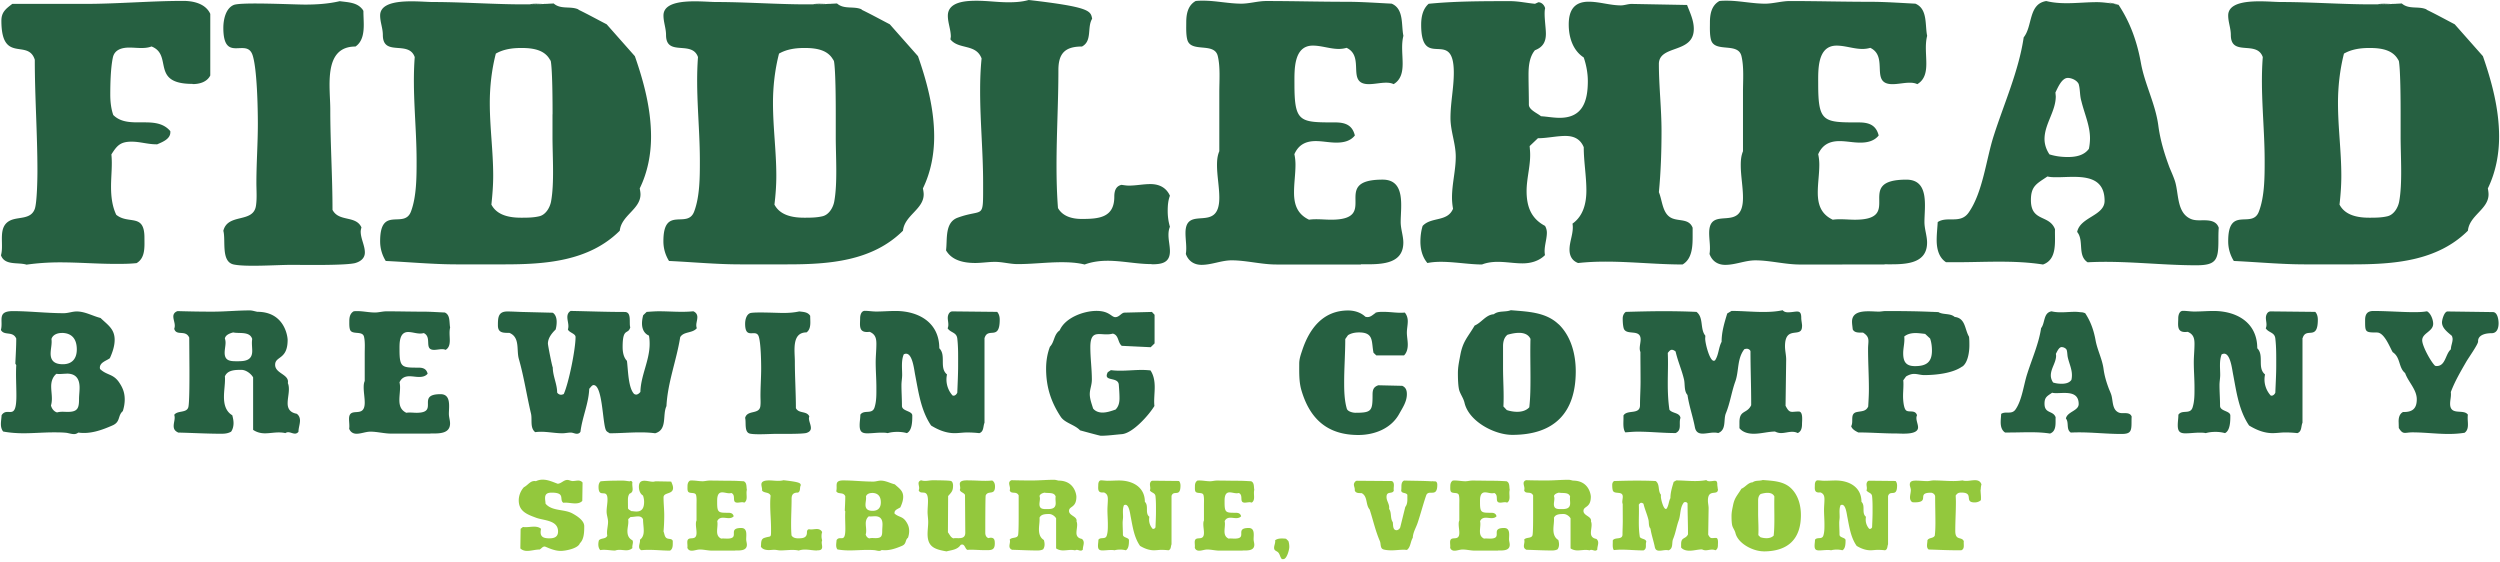 <svg width="360" height="81" viewBox="0 0 360 81" fill="none" xmlns="http://www.w3.org/2000/svg"><path d="M83.51 78.21c-.24.77-2.05 1.12-2.78 1.12-1.06 0-2.13-.63-2.3-.63-.31 0-.47.3-.72.43-.61 0-1.21.2-1.82.2-.35 0-.71-.11-.96-.36l.04-2.82.34-.27c.13.03.25.03.38.03.41 0 .81-.07 1.23-.07.35 0 .72.07.99.31-.03.17-.06.33-.06.5 0 .77.62.87 1.28.87.71 0 1.23-.22 1.23-.99 0-1.63-2.01-1.56-3.12-1.96-1.33-.49-2.54-.93-2.54-2.52 0-.69.28-1.38.74-1.89.61-.3.95-1.03 1.73-.87.3-.14.63-.22.97-.22.77 0 1.46.33 2.17.59.52-.03.86-.55 1.39-.55.27 0 .49.16.77.16s.53-.07.8-.07c.25 0 .47.09.62.29l-.04 2.64c-.27.29-.65.36-1.03.36-.56 0-1.14-.16-1.7-.09-.65-.44.37-1.46-1.66-1.46-.59 0-.97.14-.97.79 0 .27.06.53.07.8.92 1.1 2.64.76 3.84 1.39.66.36 1.73 1.02 1.73 1.85 0 .79-.01 1.86-.62 2.45v-.01zm12.04-6.59c0 .85.1 1.71.1 2.57 0 .77-.03 1.56-.1 2.34.15.34.13.89.58 1.02.28.09.62.01.75.34v.33c0 .37-.01.86-.4 1.07-1.36 0-2.75-.2-4.11-.06-.24-.09-.34-.27-.34-.52 0-.33.18-.66.12-.99.43-.3.55-.79.55-1.28 0-.54-.1-1.1-.1-1.65-.13-.31-.38-.43-.72-.43-.34 0-.72.09-1.08.09l-.33.3v.17c.06.52-.12 1.03-.12 1.55 0 .57.16 1.05.72 1.33.04.07.07.17.07.26 0 .29-.13.57-.07.86-.24.23-.56.32-.89.32-.33 0-.65-.06-.98-.06-.21 0-.43.03-.62.1-.66 0-1.51-.19-2.14-.06-.21-.23-.28-.53-.28-.82 0-.2.03-.42.09-.6.34-.36.98-.14 1.2-.66-.03-.14-.04-.29-.04-.43 0-.53.15-1.03.15-1.56 0-.5-.21-.97-.21-1.48 0-.59.13-1.15.13-1.73 0-1.76-1.29-.04-1.29-1.83 0-.29.06-.6.3-.8 1.03-.1 2.16-.1 3.21-.1.32 0 .65.07.97.1l.13-.06c.13 0 .24.11.27.23-.06.23.03.72.03.97 0 .32-.12.52-.43.63-.22.26-.25.62-.25.93 0 .39.01.76.01 1.15 0 .2.34.33.47.44.25.01.49.06.74.06.9 0 1.11-.63 1.11-1.4 0-.3-.06-.62-.16-.9-.43-.27-.59-.77-.59-1.26 0-.52.19-.87.78-.87.43 0 .84.14 1.27.14.13 0 .28-.06.41-.06l2.19.04c.12.3.27.59.27.92 0 .96-1.37.59-1.37 1.35zm10.311 7.67h-3.32c-.59 0-1.18-.16-1.76-.16-.4 0-.78.17-1.18.17-.3 0-.52-.14-.62-.42.04-.26-.01-.53-.01-.8 0-1.1 1.33.04 1.33-1.35 0-.42-.09-.83-.09-1.25 0-.19.01-.36.09-.53v-2.26c0-.43.04-.96-.06-1.38-.13-.54-1.05-.11-1.2-.62-.06-.2-.04-.47-.04-.67 0-.31.06-.64.37-.82.1-.01.19-.01.3-.01.5 0 1 .11 1.51.11.31 0 .65-.1.97-.1 1.05 0 2.08.03 3.15.03.59 0 1.2.04 1.79.07.49.2.37.82.46 1.23-.09.34-.03.7-.03 1.06 0 .32-.06.62-.35.79a.73.73 0 0 0-.3-.06c-.22 0-.46.06-.68.06-.9 0-.13-1.05-.87-1.39-.1.03-.21.04-.31.04-.34 0-.68-.13-1.02-.13-.77 0-.72.95-.72 1.48 0 1.46.21 1.46 1.6 1.46.4 0 .68.1.78.5-.18.21-.44.27-.72.27-.27 0-.55-.06-.81-.06-.4 0-.68.14-.84.5.03.13.04.27.04.4 0 .36-.06.7-.06 1.06 0 .47.13.83.59 1.05.28-.04.59 0 .87 0 1.96 0-.09-1.53 2.02-1.53.92 0 .71 1.03.71 1.62 0 .27.1.53.1.79 0 .89-.99.83-1.67.83l-.02.02zm11.789-.02c-.58 0-1.15-.13-1.73-.13-.31 0-.62.04-.9.14-.3-.07-.61-.09-.9-.09-.58 0-1.15.07-1.73.07-.31 0-.59-.09-.9-.09-.25 0-.52.04-.77.04-.43 0-.92-.09-1.15-.49.06-.42-.06-1.06.46-1.25 1.05-.37 1 .13 1-1.33 0-1.18-.12-2.34-.12-3.51 0-.42.01-.83.06-1.25-.22-.57-.9-.33-1.23-.73v-.1c.01-.27-.1-.53-.1-.8 0-.54.72-.57 1.14-.57.42 0 .83.06 1.24.06.27 0 .53-.01.8-.09 2.42.27 2.44.42 2.5.72-.21.33.01.85-.4 1.06-.67 0-.93.26-.93.9 0 1.22-.07 2.42-.07 3.64 0 .54.01 1.09.06 1.63.19.33.58.42.93.42.66 0 1.29-.04 1.29-.85 0-.2.04-.4.28-.46.1.01.19.03.3.03.28 0 .56-.06.84-.06.34 0 .62.13.77.44-.07.19-.09.39-.09.59 0 .2.03.4.09.6-.04.1-.06.2-.06.32 0 .2.06.42.06.62 0 .46-.34.5-.72.5l-.02.02zm13.11-1.85c-.47.37-.18.89-.89 1.19-.92.39-1.89.73-2.9.59-.1.07-.22.13-.35.13-.22 0-.43-.07-.64-.1-.37-.04-.74-.04-1.11-.04-.84 0-1.7.07-2.54.07-.58 0-1.15-.04-1.73-.14-.15-.17-.19-.4-.19-.62 0-.24.04-.49.06-.73.5-.76 1.26.57 1.26-1.61 0-.85-.06-1.69-.01-2.52l-.07-.13c.03-.69.07-1.38.07-2.06-.3-.66-1.02-.2-1.3-.72.22-.76-.37-1.55 1.02-1.55 1.39 0 2.88.17 4.31.17.37 0 .72-.14 1.09-.14.71 0 1.34.37 2.02.54.59.56 1.2.89 1.2 1.79 0 .53-.19 1.05-.41 1.52-.3.21-.84.34-.84.79v.1c.64.57 1.17.36 1.71 1.22.27.42.4.8.4 1.3 0 .32-.06.64-.16.95zm-5.2-6.43c-.35 0-.75.14-.86.5.06.4-.07.8-.07 1.2 0 .66.41.87 1.03.87.8 0 1.18-.47 1.18-1.22 0-.83-.38-1.36-1.29-1.36l.01.01zm.44 3.35c-.3 0-.59.06-.89.01-.33.26-.44.64-.44 1.03 0 .34.06.67.06 1.02 0 .19-.01.37-.07.56.06.26.25.5.52.57.3-.09.61-.04.9-.04.83 0 .96-.29.96-1.03 0-.32.04-.64.04-.96 0-.72-.3-1.16-1.08-1.16zm.7.16s.03.01.04.03l-.04-.03zm15.241-3.14c-.06.11-.06 4.9-.06 5.36 0 .32.12.67.47.77.1-.03.21-.06.31-.06.55 0 .59.4.59.83 0 1.06-.61.96-1.51.96-.81 0-1.64-.1-2.45-.04-.31-.16-.35-.77-.74-.77-.07 0-.15.03-.22.06-.47.7-1.28.73-2.04.93-1.68-.3-2.72-.62-2.72-2.51 0-.57.09-1.16.09-1.73 0-.47-.09-.95-.09-1.42 0-.53.06-1.06.06-1.59 0-1.95-1.03-.75-1.34-1.55.04-.1.07-.2.07-.32 0-.23-.09-.46-.09-.69 0-.23.16-.36.37-.43.18.06.37.09.56.09.37 0 .75-.09 1.12-.09.4 0 2.41.01 2.64.11.22.1.28.43.28.64 0 .79-.21.95-.71 1.52l-.03 5.23c.25.3.38.72.78.86.09-.01.18-.03.27-.03.64 0 1.46.14 1.45-.79l-.04-5.43c-.15-.34-.65-.36-.75-.73.04-.09.06-.17.06-.27 0-.2-.06-.39-.06-.59 0-.62 1.08-.5 1.51-.5 1.05 0 2.11.13 3.15.01.33.19.41.53.41.87 0 1.35-.99.49-1.34 1.28v.02zm13.999 7.76c-.06.1-.18.17-.3.17-.21 0-.38-.11-.59-.11-.09 0-.16.03-.24.07-.18-.04-.37-.06-.56-.06-.38 0-.78.07-1.17.07-.35 0-.71-.09-1-.29v-4.33c-.18-.32-.61-.62-.99-.62-.5 0-1.18 0-1.4.54.01.07.01.14.01.22 0 .49-.09.97-.09 1.46 0 .6.15 1.19.71 1.52.06.21.1.43.1.64 0 .24-.06.5-.21.7-.25.14-.53.17-.81.17-1.21 0-2.45-.07-3.66-.1-.25-.11-.38-.26-.38-.54 0-.3.15-.62.04-.92.28-.39 1.05-.13 1.2-.63.1-.37.09-2.64.09-3.13v-2.61c-.33-.69-1.09-.1-1.29-.73.03-.09.04-.17.04-.26 0-.26-.12-.5-.12-.76 0-.23.15-.37.35-.44.99.03 1.97.04 2.95.04 1.05 0 2.11-.1 3.16-.1.22 0 .43.07.65.12 2.33 0 2.57 2.08 2.57 2.31 0 1.66-1.06 1.32-1.06 2.06 0 .7 1.23.77 1.08 1.5.07.16.09.33.09.5 0 .39-.1.77-.1 1.16 0 .5.27.77.77.86.19.13.28.34.28.56 0 .32-.13.62-.13.93l.01.03zm-3.93-7.63c-.21-.66-1.09-.43-1.61-.55-.28.07-.64.19-.71.5.04.11.06.23.06.34 0 .27-.07.56-.07.83 0 .72.55.7 1.11.7.65 0 1.23-.07 1.23-.85 0-.33-.06-.66 0-.99l-.01.02zm16.69-.09v6.98c-.13.3-.04.73-.44.86-.34-.04-.69-.06-1.03-.06-.34 0-.71.06-1.06.06-.72 0-1.39-.27-2-.63-.86-1.23-1.06-2.74-1.34-4.16-.09-.42-.22-1.76-.77-1.76a.51.51 0 0 0-.21.06c-.22.52-.13 1.15-.13 1.69 0 .27-.06.56-.06.83 0 .57.04 1.15.04 1.72 0 .46.87.4.87.8 0 .43 0 1.23-.46 1.45-.27-.07-.53-.1-.81-.1s-.55.03-.81.1c-.18-.04-.36-.04-.53-.04-.4 0-.8.06-1.2.06-.5 0-.65-.19-.65-.67 0-.29.06-.57.06-.86.31-.46 1.02.03 1.21-.63.16-.52.15-1.09.15-1.62 0-.69-.06-1.38-.06-2.06 0-.5.06-1 .06-1.52 0-.46-.09-.79-.56-.99-.07 0-.16.01-.24.01-.72 0-.58-.62-.58-1.13 0-.24.09-.62.4-.62.31 0 .63.06.96.06.55 0 1.09-.04 1.64-.04 1.95 0 3.71.95 3.71 3.07.61.59-.03 1.62.65 2.16-.03.13-.04.27-.04.42 0 .49.19.96.52 1.32h.07c.15.01.27-.1.33-.23.03-.75.07-1.5.07-2.25s.01-1.49-.07-2.22c-.06-.53-.58-.47-.81-.85.13-.27.01-.57.01-.86 0-.23.12-.53.4-.53l3.78.04c.16.17.22.42.22.65 0 1.78-.99.57-1.29 1.5v-.01zm10.23 7.89h-3.32c-.59 0-1.18-.16-1.76-.16-.4 0-.78.17-1.18.17-.3 0-.52-.14-.62-.42.04-.26-.01-.53-.01-.8 0-1.1 1.33.04 1.33-1.35 0-.42-.09-.83-.09-1.25 0-.19.01-.36.09-.53v-2.26c0-.43.04-.96-.06-1.38-.13-.54-1.05-.11-1.2-.62-.06-.2-.04-.47-.04-.67 0-.31.06-.64.37-.82.1-.01.19-.01.3-.01.5 0 1 .11 1.51.11.31 0 .65-.1.97-.1 1.05 0 2.08.03 3.15.03.59 0 1.2.04 1.79.07.49.2.37.82.46 1.23-.09.34-.03.7-.03 1.06 0 .32-.06.62-.35.79a.73.73 0 0 0-.3-.06c-.22 0-.46.06-.68.06-.9 0-.13-1.05-.87-1.39-.1.03-.21.04-.31.04-.34 0-.68-.13-1.02-.13-.77 0-.72.95-.72 1.48 0 1.46.21 1.46 1.6 1.46.4 0 .68.1.78.5-.18.21-.44.27-.72.27-.27 0-.55-.06-.81-.06-.4 0-.68.14-.84.5.03.13.04.27.04.4 0 .36-.06.7-.06 1.06 0 .47.13.83.59 1.05.28-.04.59 0 .87 0 1.96 0-.09-1.53 2.02-1.53.92 0 .71 1.03.71 1.62 0 .27.1.53.1.79 0 .89-.99.83-1.67.83l-.02.02zm5.851 1.22h-.19c-.3-.32-.28-.82-.65-1.06-.25-.16-.47-.21-.47-.57s.21-.69.15-1.08c.27-.21.62-.26.96-.26.21 0 .4.01.61.04l.34.33c.09.27.13.56.13.85 0 .4-.36 1.79-.87 1.75h-.01zM206.2 69.28c.18.03.35.04.55.04.18.11.22.3.22.49 0 1.96-1.27.56-1.61 1.55-.44 1.29-.78 2.61-1.21 3.9-.24.73-.68 1.39-.71 2.18-.34.53-.3 1.35-.84 1.75-.15-.01-.31-.03-.46-.03-.59 0-1.2.09-1.79.09-.3 0-1.02-.04-1.26-.19-.34-.2-.24-.79-.38-1.12-.65-1.49-.98-3.04-1.48-4.57-.61-.69-.25-1.88-1.15-2.36-.37-.01-.84.04-.99-.37v-.11c.01-.27-.13-.5-.13-.77 0-.2.21-.53.44-.53l5.02.04c.24.11.3.34.3.59 0 .26-.06.53-.01.79-.22.57-1.05-.01-1.05.92 0 .62.47 1.03.37 1.71.4.57.13 1.33.53 1.91.07.37-.04 1.16.55 1.16.22 0 .49-.24.53-.44l.72-2.91c.27-.33.31-.79.3-1.19v-.56c-.21-.37-.83-.14-.89-.62.1-.46-.12-1.16.41-1.43 1.33.04 2.69.03 4.02.11h-.1l.43.03c-.1-.01-.22-.01-.33-.03v-.03zm9.501 10.01h-3.32c-.59 0-1.18-.16-1.76-.16-.4 0-.78.17-1.18.17-.3 0-.52-.14-.62-.42.04-.26-.01-.53-.01-.8 0-1.1 1.33.04 1.33-1.35 0-.42-.09-.83-.09-1.25 0-.19.01-.36.09-.53v-2.26c0-.43.04-.96-.06-1.38-.13-.54-1.05-.11-1.2-.62-.06-.2-.04-.47-.04-.67 0-.31.06-.64.37-.82.1-.01.19-.01.3-.01.5 0 1 .11 1.51.11.31 0 .65-.1.98-.1 1.05 0 2.08.03 3.15.03.59 0 1.2.04 1.79.07.49.2.37.82.46 1.23-.09.34-.03.7-.03 1.06 0 .32-.06.62-.35.79a.73.73 0 0 0-.3-.06c-.22 0-.46.06-.68.06-.9 0-.13-1.05-.87-1.39-.1.03-.21.04-.31.04-.34 0-.68-.13-1.02-.13-.77 0-.72.95-.72 1.48 0 1.46.21 1.46 1.6 1.46.4 0 .68.1.78.5-.18.21-.44.27-.72.27-.27 0-.55-.06-.81-.06-.4 0-.68.14-.84.5.03.13.04.27.04.4 0 .36-.06.7-.06 1.06 0 .47.13.83.59 1.05.28-.04.59 0 .87 0 1.97 0-.09-1.53 2.02-1.53.92 0 .71 1.03.71 1.62 0 .27.1.53.1.79 0 .89-.99.83-1.67.83l-.03.02zm14.319-.17c-.06.1-.18.17-.3.17-.21 0-.38-.11-.59-.11-.09 0-.16.03-.24.07-.18-.04-.37-.06-.56-.06-.38 0-.78.07-1.17.07-.35 0-.71-.09-1-.29v-4.33c-.18-.32-.61-.62-.99-.62-.5 0-1.18 0-1.4.54.01.07.01.14.01.22 0 .49-.09.97-.09 1.46 0 .6.15 1.19.71 1.52.06.21.1.43.1.64 0 .24-.06.5-.21.7-.25.14-.53.17-.81.17-1.21 0-2.45-.07-3.66-.1-.25-.11-.38-.26-.38-.54 0-.3.15-.62.04-.92.28-.39 1.05-.13 1.2-.63.1-.37.09-2.64.09-3.13v-2.61c-.33-.69-1.09-.1-1.29-.73.03-.09.04-.17.04-.26 0-.26-.12-.5-.12-.76 0-.23.15-.37.35-.44.99.03 1.96.04 2.95.04 1.05 0 2.11-.1 3.16-.1.22 0 .43.07.65.12 2.33 0 2.57 2.08 2.57 2.31 0 1.66-1.06 1.32-1.06 2.06 0 .7 1.23.77 1.08 1.5.07.16.09.33.09.5 0 .39-.1.77-.1 1.16 0 .5.27.77.77.86.19.13.28.34.28.56 0 .32-.13.62-.13.93l.01.03zm-3.93-7.63c-.21-.66-1.09-.43-1.61-.55-.28.07-.64.19-.71.5.04.11.06.23.06.34 0 .27-.07.56-.07.83 0 .72.55.7 1.11.7.65 0 1.23-.07 1.23-.85 0-.33-.06-.66 0-.99l-.01.02zm21.3-1.05c0 1.05-1.45-.16-1.45 1.65 0 .36.1.73.1 1.09l-.06 3.81c.35.67.47.47 1.12.47.38 0 .28.77.28 1.03 0 .3-.06.62-.37.75-.15-.07-.31-.1-.47-.1-.31 0-.62.1-.93.1-.18 0-.35-.04-.52-.13-.61.01-1.2.19-1.8.19-.44 0-.92-.1-1.21-.46v-.49c0-1.05.64-.67.99-1.4v-.21c0-1.4-.06-2.81-.06-4.21 0-.13-.18-.23-.3-.23a.57.57 0 0 0-.22.04c-.62.79-.44 1.78-.77 2.65-.32.89-.43 1.76-.8 2.64-.22.53.07 1.35-.65 1.62-.1-.03-.22-.04-.34-.04-.33 0-.65.09-.98.09-.4 0-.59-.17-.66-.54-.18-.89-.49-1.75-.62-2.64-.31-.34-.19-.89-.3-1.3-.19-.77-.53-1.5-.71-2.28-.09-.07-.21-.14-.33-.14-.15 0-.25.16-.34.26.04.85 0 1.68 0 2.52 0 .72.03 1.45.15 2.16.25.32.86.22.93.67-.18.44.15.99-.41 1.25-1.08 0-2.14-.11-3.22-.11-.35 0-.69.03-1.05.06-.21-.3-.15-.79-.15-1.13v-.26c.31-.52 1.4-.03 1.4-.85 0-.64.04-1.3.04-1.95 0-.82-.01-1.62-.01-2.44-.04-.1-.06-.2-.06-.3 0-.24.07-.5.07-.75 0-.93-1.29-.24-1.45-.96-.06-.24-.07-.53-.07-.77 0-.2.09-.42.27-.53 1.06-.03 2.14-.06 3.21-.06.93 0 1.85.01 2.78.06.64.46.28 1.4.75 1.96v.2c-.04.33.34 1.86.71 1.86.03 0 .07-.01.1-.03.33-.46.3-1.05.56-1.53 0-.82.24-1.56.47-2.34l.37-.21c.9 0 1.79.09 2.69.09.55 0 1.11-.03 1.64-.14.12.13.28.17.46.17.71 0 1.12-.32 1.12.46 0 .23.07.47.07.7l.03-.02zm6.56 8.95c-1.52 0-3.69-1.12-4.05-2.65-.09-.36-.31-.63-.43-.97-.12-.33-.13-1.09-.13-1.46 0-.54.1-.97.21-1.51.22-1.16.64-1.46 1.21-2.42.59-.24.95-.89 1.63-.93.41-.32.98-.16 1.45-.33 1.37.12 2.88.14 3.96 1.09.03.03.07.06.1.09 1.05 1 1.43 2.48 1.43 3.87 0 3.4-1.8 5.23-5.38 5.23v-.01zm3.95-9.11s-.07-.06-.1-.09l.1.09zm-2.39 1.21c-.18-.39-.56-.52-.98-.52-.33 0-.65.07-.98.16-.31.22-.38.6-.38.95v1.81c0 1.06.09 2.11.03 3.17l.3.3c.28.09.59.14.89.14.37 0 .75-.1 1.02-.37.09-.82.1-1.63.1-2.45 0-1.06-.03-2.12 0-3.18v-.01zm16.37-.09v6.98c-.13.3-.04.73-.44.86-.34-.04-.69-.06-1.03-.06-.34 0-.71.06-1.06.06-.72 0-1.39-.27-1.99-.63-.86-1.23-1.06-2.74-1.34-4.16-.09-.42-.22-1.76-.77-1.76a.51.51 0 0 0-.21.06c-.22.52-.13 1.15-.13 1.69 0 .27-.06.56-.06.83 0 .57.04 1.15.04 1.72 0 .46.87.4.87.8 0 .43 0 1.23-.46 1.45-.27-.07-.53-.1-.81-.1s-.55.03-.81.1c-.18-.04-.35-.04-.53-.04-.4 0-.8.06-1.2.06-.5 0-.65-.19-.65-.67 0-.29.06-.57.06-.86.31-.46 1.02.03 1.21-.63.16-.52.15-1.09.15-1.62 0-.69-.06-1.38-.06-2.06 0-.5.06-1 .06-1.52 0-.46-.09-.79-.56-.99-.07 0-.16.01-.24.01-.72 0-.58-.62-.58-1.13 0-.24.09-.62.4-.62.31 0 .64.06.96.06.55 0 1.09-.04 1.64-.04 1.95 0 3.71.95 3.71 3.07.61.59-.03 1.62.65 2.16-.03.13-.04.27-.04.42 0 .49.19.96.52 1.32h.07c.15.01.27-.1.33-.23.03-.75.07-1.5.07-2.25s.01-1.49-.07-2.22c-.06-.53-.58-.47-.81-.85.13-.27.01-.57.01-.86 0-.23.12-.53.4-.53l3.78.04c.16.17.22.42.22.65 0 1.78-.99.57-1.29 1.5l-.01-.01zm13.32-.9c0 .39.06.77.06 1.16 0 .11 0 .24-.01.36-.24.23-.58.33-.9.33-1.61 0 0-1.42-1.92-1.42-.4 0-.59.1-.81.43.01.3.03.6.03.9 0 1.39-.09 2.79-.09 4.19 0 1.48.93.76 1.23 1.49-.07.42.18 1.1-.37 1.3h-.56c-1.37 0-2.75-.07-4.12-.11-.19-.11-.25-.34-.25-.56 0-.26.06-.52.06-.77.22-.42.83-.23 1.06-.67.07-.6.09-1.22.09-1.82 0-1.28-.04-2.54-.04-3.81 0-.3-.33-.55-.62-.55-2.17 0 0 1.39-2.35 1.39-.12 0-.24-.01-.35-.04-.21-.16-.3-.4-.3-.66 0-.36.12-.72.12-1.07 0-.27-.15-.52-.15-.79 0-.54.47-.57.9-.57.55 0 1.08.07 1.63.07.31 0 .59-.1.9-.1.95 0 1.91.09 2.85.09.44 0 .87-.03 1.32-.09.18.06.35.07.53.07.43 0 .83-.1 1.26-.1.46 0 .78.16.93.6-.07.24-.1.5-.1.76l-.03-.01z" fill="#93C83D"/><path d="M27.72 12.08c-6.12 0-2.76-4.15-5.9-5.39-.98.38-2.16.16-3.19.16-1.03 0-2.11.27-2.37 1.4-.33 1.51-.38 3.83-.38 5.4 0 .97.11 2 .43 2.91 2.22 2.21 6.12-.16 8.22 2.33v.16c0 .97-1.13 1.4-1.89 1.73h-.16c-1.18 0-2.32-.38-3.52-.38-1.62 0-2.11.55-2.92 1.84.16 1.51-.05 3.08-.05 4.64 0 1.4.16 2.81.75 4.05 1.79 1.45 4.06-.28 4.06 3.29 0 1.29.16 2.91-1.13 3.67-1.03.11-2.01.11-3.03.11-2.65 0-5.36-.22-8.01-.22-1.62 0-3.25.11-4.81.33-1.19-.38-3.14.17-3.68-1.35.49-1.67-.6-4.2 1.46-5.07 1.19-.48 2.86-.1 3.41-1.61.32-.92.38-4.33.38-5.45 0-5.34-.38-10.69-.38-16.03C4.03 5.52.2 9.24.2 2.98.2 1.74.85 1.26 1.77.56h10.44c4.71 0 9.47-.43 14.18-.43 1.46 0 3.14.38 3.85 1.78l-.28-.71.32.81v8.86c-.49.96-1.57 1.24-2.54 1.24M51.2 37.87c-1.41.38-7.41.27-9.25.27-2.06 0-6.49.32-8.28-.05-1.89-.38-1.13-3.5-1.51-4.85.64-2.6 4.32-1.04 4.7-3.62.16-1.08.06-2.21.06-3.29 0-2.8.21-5.66.21-8.52 0-2.21-.11-7.93-.76-9.87-.86-2.58-4.21 1.25-4.21-3.93 0-1.14.32-2.81 1.51-3.3C34.81.28 42.16.66 43.94.66c1.68 0 3.36-.11 4.98-.49 1.14.16 2.59.16 3.3 1.24l-.21-.39.32.55c0 .66.05 1.35.05 2 0 1.13-.16 2.43-1.19 3.13-4.7 0-3.63 5.83-3.63 9.06 0 4.81.32 9.66.32 14.46.92 1.78 3.36.75 4.17 2.53-.05.16-.11.43-.11.59 0 1.03.6 2 .6 3.02 0 .81-.6 1.29-1.36 1.51M83.3 1.4c1.35.65 2.7 1.4 4.06 2.1l4.06 4.59c1.3 3.71 2.33 7.61 2.33 11.59 0 2.54-.49 5.13-1.63 7.45.05.27.11.59.11.86 0 2.15-2.76 3.02-2.98 5.23-4.44 4.42-10.72 4.85-16.66 4.85h-6.81c-3.41 0-6.82-.33-10.23-.49a5.31 5.31 0 0 1-.81-2.86c0-5.18 3.46-1.67 4.44-4.26.81-2.16.81-5.01.81-7.29 0-5.02-.65-9.92-.27-14.95-.87-2.48-4.59 0-4.59-3.18 0-.98-.39-1.84-.39-2.81 0-2.7 5.73-1.94 7.57-1.94 5.46 0 11.09.54 16.55.26h-.1l-2.49.07c.81-.17 1.68 0 2.49-.07l.97-.05c1.03.91 2.43.33 3.57.86m-3.73 15.1c0-1.19 0-7.18-.33-7.93l.05.27c-.76-1.68-2.65-1.89-4.22-1.89-1.24 0-2.55.16-3.67.81-.6 2.32-.87 4.75-.87 7.11 0 3.52.49 6.96.49 10.48 0 1.4-.11 2.74-.26 4.15.81 1.57 2.65 1.89 4.26 1.89.86 0 1.79 0 2.65-.21.92-.22 1.51-1.24 1.68-2.11.49-2.63.21-6.53.21-9.28v-3.29h.01zm44.5-15.06c1.35.65 2.71 1.4 4.06 2.1l4.06 4.59c1.3 3.71 2.33 7.61 2.33 11.59 0 2.54-.49 5.13-1.62 7.45.05.27.11.59.11.86 0 2.15-2.76 3.02-2.98 5.23-4.44 4.42-10.71 4.85-16.65 4.85h-6.81c-3.41 0-6.82-.33-10.23-.49a5.31 5.31 0 0 1-.81-2.86c0-5.18 3.46-1.67 4.43-4.26.82-2.16.82-5.01.82-7.29 0-5.02-.65-9.92-.27-14.95-.86-2.48-4.6 0-4.6-3.18 0-.98-.37-1.84-.37-2.81 0-2.7 5.73-1.94 7.57-1.94 5.46 0 11.09.54 16.55.26h-.11l-2.49.07c.81-.17 1.68 0 2.49-.07l.98-.05c1.03.91 2.44.33 3.57.86m-3.75 15.1c0-1.19 0-7.18-.33-7.93l.05.27c-.76-1.68-2.65-1.89-4.22-1.89-1.25 0-2.54.16-3.67.81-.6 2.32-.87 4.75-.87 7.11 0 3.52.48 6.96.48 10.48 0 1.4-.1 2.74-.27 4.15.82 1.57 2.65 1.89 4.28 1.89.86 0 1.78 0 2.65-.21.92-.22 1.52-1.24 1.68-2.11.49-2.63.22-6.53.22-9.28v-3.29zm45.459 21.57c-2.11 0-4.22-.48-6.33-.48-1.14 0-2.27.16-3.29.54-1.08-.27-2.219-.33-3.309-.33-2.11 0-4.221.27-6.321.27-1.14 0-2.169-.32-3.299-.32-.92 0-1.901.16-2.821.16-1.57 0-3.35-.32-4.21-1.82.21-1.57-.22-4 1.67-4.7 3.84-1.4 3.67.49 3.67-5.02 0-4.41-.43-8.79-.43-13.21 0-1.57.05-3.13.21-4.7-.81-2.16-3.29-1.24-4.49-2.75l.06-.38c0-1.03-.429-2-.429-3.02 0-2.05 2.639-2.16 4.169-2.16 1.53 0 3.02.22 4.54.22.98 0 1.951-.05 2.931-.33 8.87 1.02 8.919 1.57 9.139 2.7-.76 1.24.05 3.19-1.46 4-2.43 0-3.4.97-3.4 3.4 0 4.58-.27 9.12-.27 13.71 0 2.05.05 4.09.21 6.15.7 1.24 2.111 1.57 3.411 1.57 2.43 0 4.699-.16 4.699-3.19 0-.76.161-1.51 1.031-1.72.39.05.699.11 1.079.11 1.03 0 2.06-.22 3.09-.22 1.25 0 2.28.49 2.81 1.68-.27.7-.32 1.45-.32 2.2 0 .75.1 1.52.32 2.27-.16.37-.209.76-.209 1.19 0 .76.209 1.56.209 2.32 0 1.72-1.24 1.89-2.64 1.89m30.141.03h-12.18c-2.16 0-4.33-.6-6.43-.6-1.47 0-2.87.65-4.33.65-1.08 0-1.9-.54-2.27-1.57.16-.98-.05-1.99-.05-3.02 0-4.15 4.87.16 4.87-5.08 0-1.57-.33-3.13-.33-4.69 0-.7.05-1.34.33-2v-8.52c0-1.62.16-3.62-.22-5.18-.48-2.05-3.84-.44-4.38-2.33-.21-.76-.16-1.77-.16-2.53 0-1.18.22-2.43 1.35-3.07.38-.05.7-.05 1.08-.05 1.84 0 3.68.43 5.52.43 1.13 0 2.38-.38 3.57-.38 3.85 0 7.63.11 11.52.11 2.16 0 4.38.16 6.54.27 1.79.76 1.36 3.07 1.69 4.63-.33 1.3-.11 2.65-.11 4 0 1.19-.22 2.32-1.3 2.96-.32-.16-.69-.21-1.08-.21-.81 0-1.67.21-2.49.21-3.3 0-.49-3.94-3.2-5.23-.38.11-.75.16-1.13.16-1.24 0-2.49-.48-3.73-.48-2.81 0-2.65 3.56-2.65 5.55 0 5.51.76 5.51 5.84 5.51 1.47 0 2.49.37 2.86 1.88-.64.81-1.62 1.03-2.65 1.03-1.03 0-2.01-.22-2.98-.22-1.46 0-2.49.54-3.08 1.89.11.49.16 1.02.16 1.51 0 1.35-.21 2.65-.21 3.99 0 1.78.49 3.13 2.16 3.93 1.02-.15 2.16 0 3.19 0 7.2 0-.34-5.77 7.41-5.77 3.36 0 2.6 3.89 2.6 6.1 0 1.02.38 2 .38 2.96 0 3.34-3.63 3.13-6.11 3.13m42.91-28.84c0 3.18.38 6.42.38 9.67 0 2.9-.1 5.88-.38 8.79.54 1.29.49 3.34 2.11 3.83 1.03.33 2.27.05 2.75 1.29v1.24c0 1.4-.05 3.24-1.45 4.05-4.98 0-10.07-.76-15.04-.21-.87-.33-1.24-1.03-1.24-1.94 0-1.24.65-2.48.43-3.73 1.57-1.12 2-2.96 2-4.79 0-2.06-.38-4.16-.38-6.22-.49-1.18-1.41-1.62-2.65-1.62s-2.66.33-3.95.33l-1.19 1.13.05.64c.16 1.95-.49 3.9-.49 5.83 0 2.16.6 3.94 2.65 5.02.17.27.27.64.27.97 0 1.08-.48 2.16-.27 3.24-.86.86-2.05 1.19-3.23 1.19-1.18 0-2.38-.22-3.57-.22-.76 0-1.56.1-2.27.38-2.44 0-5.52-.7-7.86-.21-.74-.86-1.01-2-1.01-3.08 0-.76.1-1.56.32-2.26 1.24-1.35 3.58-.54 4.38-2.48-.1-.54-.15-1.09-.15-1.62 0-2 .54-3.89.54-5.88 0-1.89-.76-3.67-.76-5.56 0-2.21.48-4.32.48-6.53 0-6.63-4.7-.15-4.7-6.9 0-1.08.21-2.26 1.08-3.02 3.78-.38 7.9-.38 11.74-.38 1.2 0 2.38.27 3.57.38l.49-.22c.48 0 .87.43.97.86-.21.87.11 2.7.11 3.67 0 1.19-.44 1.94-1.58 2.38-.8.96-.92 2.32-.92 3.51 0 1.46.05 2.86.05 4.32 0 .76 1.24 1.24 1.74 1.67.92.06 1.78.23 2.7.23 3.3 0 4.05-2.38 4.05-5.29 0-1.13-.22-2.32-.59-3.4-1.57-1.02-2.16-2.91-2.16-4.74 0-1.95.7-3.29 2.87-3.29 1.56 0 3.08.53 4.65.53.49 0 1.03-.21 1.52-.21l8 .15c.43 1.13.97 2.21.97 3.45 0 3.62-5.03 2.22-5.03 5.07m32.5 28.85H259.2c-2.16 0-4.32-.6-6.43-.6-1.46 0-2.86.65-4.33.65-1.09 0-1.9-.54-2.27-1.57.17-.98-.05-1.99-.05-3.02 0-4.15 4.87.16 4.87-5.08 0-1.57-.32-3.13-.32-4.69 0-.7.05-1.34.32-2v-8.52c0-1.62.16-3.62-.22-5.18-.48-2.05-3.83-.44-4.38-2.33-.21-.76-.16-1.77-.16-2.53 0-1.18.22-2.43 1.36-3.07.37-.05.69-.05 1.08-.05 1.83 0 3.67.43 5.52.43 1.13 0 2.38-.38 3.57-.38 3.83 0 7.63.11 11.52.11 2.16 0 4.37.16 6.54.27 1.79.76 1.36 3.07 1.69 4.63-.33 1.3-.12 2.65-.12 4 0 1.19-.21 2.32-1.3 2.96-.32-.16-.7-.21-1.08-.21-.81 0-1.67.21-2.5.21-3.29 0-.49-3.94-3.19-5.23-.38.11-.75.16-1.13.16-1.24 0-2.49-.48-3.72-.48-2.82 0-2.65 3.56-2.65 5.55 0 5.51.76 5.51 5.85 5.51 1.45 0 2.48.37 2.86 1.88-.65.81-1.63 1.03-2.65 1.03s-2.01-.22-2.98-.22c-1.46 0-2.49.54-3.08 1.89.11.49.16 1.02.16 1.51 0 1.35-.22 2.65-.22 3.99 0 1.78.48 3.13 2.16 3.93 1.02-.15 2.16 0 3.19 0 7.2 0-.33-5.77 7.41-5.77 3.36 0 2.6 3.89 2.6 6.1 0 1.02.38 2 .38 2.96 0 3.34-3.63 3.13-6.12 3.13M304.85.65l-.11-.07-.43-.04.76.15c1.72 2.59 2.69 5.4 3.23 8.42.55 3.02 2.07 5.83 2.49 8.91.27 2.1.87 4.1 1.62 6.1.27.65.54 1.24.76 1.89.6 1.78.23 4.58 2.27 5.5.6.27 1.24.21 1.9.21.92 0 1.84.12 2.16 1.08-.05.59-.05 1.24-.05 1.84 0 2.81-.33 3.56-3.19 3.56-5.19 0-10.43-.71-15.64-.43-1.51-.97-.48-3.13-1.51-4.37.43-2.16 3.95-2.32 3.95-4.48 0-4.15-4.16-3.4-6.87-3.4-.44 0-.92 0-1.36-.11-1.51 1.03-2.38 1.35-2.38 3.4 0 3.18 2.65 2.05 3.47 4.2-.06 1.73.38 4.33-1.73 5.08-4.12-.65-8.39-.33-12.55-.33h-1.41c-1.08-.7-1.35-2-1.35-3.19 0-.86.1-1.72.15-2.59 1.36-.91 3.25.32 4.44-1.35 2.06-2.91 2.54-7.72 3.62-11.06 1.46-4.58 3.62-9.39 4.32-14.19 1.31-1.62.65-4.81 3.25-5.23 2.38.59 4.86.16 7.3.16.76 0 1.57.11 2.33.22l-.81-.22 1.24.26.16.07h-.05m-5.51 11.44c-.27-.54-1.02-.86-1.56-.86-.87 0-1.46 1.45-1.78 2.1l.05.55c0 2.16-1.62 3.99-1.62 6.15 0 .81.28 1.57.71 2.21.87.27 1.73.38 2.65.38 1.13 0 2.32-.21 3.03-1.18.1-.48.16-1.03.16-1.52 0-1.83-.81-3.56-1.24-5.34-.23-.75-.17-1.51-.34-2.27l-.05-.21-.01-.01zm0 0l.05.21s0-.16-.05-.21zM349.43 1.4c1.35.65 2.71 1.4 4.05 2.1l4.06 4.59c1.29 3.71 2.33 7.61 2.33 11.59 0 2.54-.49 5.13-1.62 7.45.05.27.1.59.1.86 0 2.15-2.76 3.02-2.97 5.23-4.45 4.42-10.72 4.85-16.66 4.85h-6.82c-3.41 0-6.81-.33-10.23-.49a5.31 5.31 0 0 1-.81-2.86c0-5.18 3.46-1.67 4.42-4.26.83-2.16.83-5.01.83-7.29 0-5.02-.66-9.92-.27-14.95-.87-2.48-4.6 0-4.6-3.18 0-.98-.38-1.84-.38-2.81 0-2.7 5.73-1.94 7.57-1.94 5.47 0 11.09.54 16.56.26h-.11l-2.5.07c.81-.17 1.68 0 2.5-.07l.98-.05c1.03.91 2.43.33 3.57.86m-3.74 15.1c0-1.19 0-7.18-.32-7.93l.06.27c-.76-1.68-2.65-1.89-4.22-1.89-1.24 0-2.55.16-3.68.81-.59 2.32-.86 4.75-.86 7.11 0 3.52.48 6.96.48 10.48 0 1.4-.1 2.74-.26 4.15.81 1.57 2.65 1.89 4.27 1.89.86 0 1.78 0 2.64-.21.92-.22 1.52-1.24 1.68-2.11.49-2.63.21-6.53.21-9.28v-3.29zM17.71 59.18c-.8.66-.31 1.56-1.51 2.08-1.55.68-3.21 1.28-4.92 1.03-.17.12-.37.22-.6.22-.37 0-.73-.12-1.08-.18-.62-.07-1.25-.07-1.88-.07-1.43 0-2.88.13-4.32.13-.98 0-1.96-.07-2.94-.25-.25-.3-.33-.7-.33-1.07 0-.42.08-.85.1-1.28.86-1.33 2.13 1 2.13-2.8 0-1.48-.1-2.96-.02-4.41l-.13-.22c.05-1.2.13-2.41.13-3.61-.51-1.14-1.73-.35-2.21-1.24.37-1.34-.63-2.71 1.73-2.71s4.9.3 7.33.3c.63 0 1.23-.25 1.86-.25 1.2 0 2.28.65 3.43.94 1.01.98 2.03 1.56 2.03 3.14 0 .92-.32 1.83-.69 2.65-.51.38-1.44.6-1.44 1.37l.02.18c1.05 1 1.96.62 2.88 2.13.46.72.68 1.4.68 2.27 0 .55-.1 1.12-.27 1.65M8.87 47.95c-.6 0-1.28.25-1.46.87.1.71-.12 1.41-.12 2.1 0 1.15.71 1.53 1.76 1.53 1.35 0 2.01-.83 2.01-2.13 0-1.45-.66-2.38-2.19-2.38m.76 5.87c-.5 0-1 .09-1.51.02-.55.45-.75 1.13-.75 1.8 0 .6.1 1.17.1 1.77 0 .33-.03.65-.13.98.1.45.43.89.88 1.01.51-.15 1.03-.08 1.53-.08 1.4 0 1.63-.5 1.63-1.8 0-.55.08-1.13.08-1.68 0-1.25-.5-2.03-1.83-2.03m1.18.29s.05.02.08.04l-.08-.04zM43 62.14c-.11.18-.31.3-.51.3-.36 0-.66-.2-1-.2-.15 0-.28.05-.4.13-.31-.08-.63-.1-.95-.1-.66 0-1.34.13-1.99.13-.6 0-1.19-.15-1.7-.5v-7.56c-.31-.54-1.03-1.08-1.69-1.08-.85 0-2 0-2.38.95.02.12.02.25.02.38 0 .86-.15 1.7-.15 2.55 0 1.06.24 2.09 1.2 2.66.1.38.18.75.18 1.13 0 .42-.1.88-.35 1.23-.43.25-.9.3-1.39.3-2.05 0-4.16-.12-6.22-.17-.43-.2-.66-.45-.66-.95 0-.54.26-1.08.08-1.6.48-.67 1.78-.23 2.03-1.1.18-.65.16-4.61.16-5.46l-.03-4.56c-.53-1.2-1.84-.17-2.16-1.27.05-.15.08-.3.08-.45 0-.45-.21-.88-.21-1.33 0-.4.25-.65.61-.77 1.68.05 3.33.08 5.01.08 1.79 0 3.59-.18 5.37-.18.38 0 .73.13 1.11.2 3.96 0 4.36 3.63 4.36 4.04 0 2.9-1.8 2.3-1.8 3.59s2.08 1.36 1.83 2.64c.12.27.15.58.15.88 0 .67-.18 1.35-.18 2.03 0 .88.46 1.35 1.3 1.5.33.22.48.59.48.97 0 .55-.22 1.08-.22 1.63m-6.66-13.36c-.35-1.15-1.86-.75-2.74-.95-.47.13-1.08.33-1.2.87.07.2.1.4.1.6 0 .47-.13.98-.13 1.46 0 1.25.93 1.22 1.88 1.22 1.1 0 2.09-.13 2.09-1.48 0-.58-.1-1.15 0-1.73m25.67 13.63h-5.65c-1.01 0-2.01-.28-2.99-.28-.68 0-1.34.3-2.01.3-.5 0-.88-.25-1.06-.72.07-.45-.02-.93-.02-1.41 0-1.93 2.26.07 2.26-2.35 0-.73-.15-1.46-.15-2.19 0-.33.02-.63.15-.93V50.9c0-.75.07-1.68-.1-2.4-.22-.95-1.78-.2-2.03-1.07-.11-.35-.09-.83-.09-1.18 0-.55.1-1.12.63-1.42.18-.03.32-.03.51-.03.85 0 1.7.2 2.56.2.53 0 1.1-.17 1.66-.17 1.78 0 3.55.05 5.35.05 1 0 2.03.08 3.04.12.82.35.62 1.42.77 2.16-.15.6-.05 1.22-.05 1.85 0 .55-.1 1.08-.6 1.37-.15-.07-.33-.1-.51-.1-.37 0-.77.1-1.15.1-1.53 0-.23-1.82-1.49-2.42-.17.05-.35.07-.52.07-.57 0-1.16-.22-1.73-.22-1.31 0-1.24 1.65-1.24 2.57 0 2.56.36 2.56 2.72 2.56.68 0 1.15.17 1.33.87-.31.38-.76.47-1.23.47s-.93-.1-1.38-.1c-.68 0-1.16.25-1.44.87.05.24.08.48.08.7 0 .63-.1 1.23-.1 1.86 0 .82.22 1.45 1 1.83.48-.08 1.01 0 1.48 0 3.35 0-.15-2.68 3.45-2.68 1.55 0 1.2 1.81 1.2 2.83 0 .47.17.92.17 1.38 0 1.55-1.68 1.45-2.83 1.45m38.35-15.15c-.63.75-1.88.43-2.38 1.28-.53 3.34-1.81 6.53-1.98 9.93-.61 1.28.17 3.41-1.63 3.91-.71-.1-1.44-.13-2.16-.13-1.46 0-2.94.13-4.39.13-.23-.17-.42-.2-.55-.48-.48-1.08-.47-6.46-1.76-6.46-.26 0-.46.38-.63.53-.08 2.13-1 4.07-1.26 6.18-.1.2-.3.3-.52.3-.3 0-.57-.17-.88-.17-.4 0-.8.1-1.2.1-1.31 0-2.61-.35-3.92-.16-.78-.62-.41-1.79-.6-2.65-.63-2.65-1.01-5.29-1.76-7.91-.36-1.29.2-3.1-1.36-3.74-.87 0-1.65.03-1.65-1.07s.02-2.01 1.35-2.01c.7 0 1.44.05 2.13.07l4.42.11c.43.28.56.82.56 1.32 0 .38-.05.75-.15 1.1-.55.53-1.11 1.23-1.11 2.03 0 .23.58 3.21.7 3.43 0 1.24.63 2.39.63 3.61.12.2.35.32.57.32.12 0 .25-.05.38-.1.72-1.58 1.7-6.46 1.7-8.21 0-.5-.9-.62-1.1-1.08.04-.15.07-.32.07-.48 0-.45-.15-.87-.15-1.32 0-.38.15-.7.48-.88 2.62.05 5.17.15 7.78.15 1.05 0 .59 1.58.8 2.21-.31 1.13-1.1-.05-1.1 2.83 0 .7.12 1.48.62 2 .17 1.23.17 3.91 1.05 4.78.06.02.21.08.26.08.25 0 .48-.2.63-.39.05-2.36 1.33-4.53 1.33-6.91 0-.4-.02-.8-.1-1.2-.72-.3-1-1-1-1.75 0-.4.07-.8.17-1.18l.5-.48c.58-.04 1.18-.09 1.77-.09 1.63 0 3.31.17 4.94 0 .38.15.59.45.59.84 0 .56-.28 1.04-.08 1.59m15.8 15.09c-.66.17-3.44.13-4.29.13-.95 0-3.02.15-3.84-.03-.88-.18-.53-1.62-.71-2.26.3-1.2 2.01-.46 2.19-1.67.07-.5.02-1.03.02-1.52 0-1.31.1-2.64.1-3.96 0-1.03-.05-3.68-.35-4.58-.41-1.2-1.96.57-1.96-1.83 0-.52.15-1.3.71-1.53.53-.2 3.93-.03 4.77-.03.77 0 1.55-.05 2.31-.22.53.07 1.2.07 1.53.57l-.1-.18.15.25c0 .3.02.63.02.93 0 .53-.08 1.12-.55 1.45-2.18 0-1.68 2.7-1.68 4.2 0 2.22.15 4.48.15 6.71.43.83 1.55.35 1.93 1.18-.02.08-.05.2-.05.28 0 .46.28.92.28 1.4 0 .38-.28.6-.63.7m25.63-13.65v12.19c-.22.52-.07 1.27-.75 1.5-.58-.07-1.19-.1-1.75-.1-.61 0-1.21.1-1.81.1-1.23 0-2.36-.47-3.38-1.1-1.46-2.15-1.81-4.78-2.29-7.26-.15-.73-.37-3.08-1.31-3.08a.79.79 0 0 0-.34.1c-.38.9-.23 2-.23 2.96 0 .47-.1.97-.1 1.45 0 1 .07 2 .07 3 0 .8 1.49.7 1.49 1.4 0 .75 0 2.15-.78 2.53-.45-.13-.91-.18-1.38-.18-.47 0-.93.05-1.39.18-.3-.07-.59-.07-.9-.07-.67 0-1.36.1-2.03.1-.86 0-1.1-.33-1.1-1.18 0-.51.1-1 .1-1.5.53-.8 1.74.05 2.06-1.1.28-.91.25-1.91.25-2.85 0-1.2-.1-2.4-.1-3.6 0-.87.1-1.75.1-2.65 0-.81-.15-1.38-.95-1.73-.13 0-.27.02-.41.02-1.23 0-.98-1.07-.98-1.98 0-.42.15-1.07.68-1.07s1.08.1 1.63.1c.93 0 1.85-.08 2.79-.08 3.31 0 6.3 1.65 6.3 5.37 1.03 1.02-.05 2.82 1.11 3.77-.05.23-.08.47-.08.73 0 .85.32 1.68.88 2.3l.13.03c.25 0 .44-.2.55-.43.05-1.3.12-2.63.12-3.93 0-1.3.03-2.6-.12-3.88-.11-.92-.98-.81-1.39-1.47.22-.48.02-1 .02-1.5 0-.4.2-.93.68-.93l6.43.07c.28.3.37.73.37 1.12 0 3.11-1.68 1.01-2.18 2.64m24.47 9.77c-.78 1.3-3.12 3.96-4.72 4.08-.98.08-2.03.23-3.01.23-.15 0-2.59-.67-2.99-.78-.77-.83-2.21-1.05-2.8-1.98-1.41-2.15-2.09-4.31-2.09-6.91 0-1.07.17-2.15.55-3.15.68-.7.54-1.75 1.41-2.36.78-1.82 3.44-2.8 5.3-2.8 1.86 0 2.13.9 2.71.9.58 0 .88-.65 1.33-.65l3.94-.1.38.41v4.12l-.56.55-4.17-.2c-.6-.51-.4-1.53-1.28-1.76-1.66.47-3.24-.9-3.24 1.95 0 1.58.22 3.13.22 4.68 0 .78-.3 1.38-.3 2.08 0 .7.27 1.4.48 2.08.32.4.82.58 1.35.58.66 0 1.28-.23 1.88-.43.45-.45.57-1.02.57-1.63 0-.61-.05-1.32-.1-1.95-.08-1.05-1.74-.57-1.74-1.3 0-.18.08-.35.15-.5l.45-.3c1.46.2 3.02-.03 4.47-.03.41 0 .83.03 1.23.07.48.71.61 1.58.61 2.41 0 .9-.13 1.77-.05 2.67m35.98-7.24h-4.02l-.4-.38c-.33-1.55.1-2.93-2.08-2.93-.56 0-1.13.1-1.6.4l-.39.55c0 2.08-.16 4.18-.16 6.26 0 1.23.04 2.59.38 3.76.12.43.87.6 1.25.6 2.33 0 2.46-.28 2.46-2.56 0-.7.1-1.15.83-1.4l3.44.08c.52.22.67.65.67 1.2 0 1.08-.61 1.95-1.11 2.85-1.16 2.1-3.54 3.03-5.88 3.03-4.39 0-6.95-2.25-8.18-6.39-.38-1.25-.33-2.6-.33-3.88 0-.7.23-1.33.45-1.98 1.04-3.12 3.02-5.68 6.59-5.68.9 0 1.83.28 2.48.9.09.03.22.05.32.05.5 0 .81-.4 1.21-.62l-.19.05c.41-.2.91-.18 1.35-.18 1.01 0 1.99.2 2.99.1.3.35.43.8.43 1.25 0 .56-.13 1.09-.13 1.64 0 .55.13 1.15.13 1.72 0 .57-.13 1.15-.53 1.55m15.579 11.45c-2.59 0-6.27-1.95-6.88-4.63-.15-.63-.52-1.11-.73-1.7-.2-.58-.22-1.9-.22-2.55 0-.95.18-1.7.35-2.63.38-2.02 1.08-2.55 2.06-4.23 1.01-.43 1.6-1.55 2.76-1.63.7-.55 1.66-.27 2.45-.58 2.34.2 4.9.25 6.74 1.9.05.05.12.1.18.15 1.78 1.75 2.43 4.33 2.43 6.75 0 5.94-3.06 9.15-9.14 9.15zm2.63-13.8c-.3-.67-.959-.89-1.649-.89-.56 0-1.111.12-1.661.27-.51.38-.65 1.05-.65 1.65V53c0 1.85.151 3.68.051 5.53l.489.52c.48.16 1.011.25 1.511.25.63 0 1.289-.17 1.729-.65.16-1.42.17-2.86.17-4.27 0-1.86-.05-3.71 0-5.57m4.09-2.08c-.05-.06-.13-.1-.18-.15l.18.15zm35.011.26c0 1.83-2.45-.27-2.45 2.88 0 .62.17 1.28.17 1.9l-.09 6.66c.6 1.18.8.83 1.9.83.66 0 .47 1.35.47 1.8 0 .53-.1 1.08-.62 1.3-.25-.13-.52-.18-.8-.18-.53 0-1.06.18-1.59.18-.3 0-.59-.07-.88-.22-1.03.02-2.03.32-3.06.32-.74 0-1.55-.17-2.06-.8v-.85c0-1.83 1.08-1.18 1.69-2.46v-.36c0-2.46-.1-4.92-.1-7.37 0-.23-.31-.4-.51-.4-.12 0-.25.02-.38.07-1.06 1.38-.75 3.1-1.29 4.63-.56 1.55-.74 3.07-1.37 4.61-.37.93.12 2.35-1.1 2.83-.18-.05-.38-.07-.58-.07-.55 0-1.1.15-1.66.15-.67 0-1-.3-1.12-.95-.3-1.56-.83-3.05-1.06-4.61-.53-.6-.33-1.55-.51-2.27-.32-1.36-.9-2.63-1.2-3.99-.15-.13-.35-.25-.55-.25-.25 0-.43.27-.58.45.07 1.47 0 2.93 0 4.41 0 1.25.05 2.53.24 3.78.44.55 1.46.38 1.59 1.17-.29.78.26 1.73-.7 2.18-1.84 0-3.64-.2-5.47-.2-.61 0-1.18.06-1.78.1-.36-.52-.26-1.38-.26-1.98v-.45c.53-.9 2.38-.05 2.38-1.48 0-1.12.08-2.27.08-3.4 0-1.43-.02-2.82-.02-4.26-.07-.17-.1-.35-.1-.52 0-.43.13-.88.13-1.29 0-1.64-2.18-.43-2.46-1.69-.1-.43-.12-.93-.12-1.35 0-.35.15-.73.45-.93 1.8-.05 3.63-.1 5.45-.1 1.58 0 3.14.03 4.72.1 1.07.8.48 2.46 1.28 3.43l-.02.35c-.05.57.61 3.26 1.23 3.26.05 0 .12-.03.18-.05.54-.8.5-1.84.95-2.68 0-1.43.4-2.73.81-4.08l.62-.37c1.53 0 3.04.15 4.57.15.93 0 1.89-.05 2.79-.25.2.23.47.3.77.3 1.2 0 1.91-.55 1.91.8 0 .39.12.82.12 1.22m23.08 5.77c-1.38 1-3.84 1.25-5.5 1.25-.5 0-.97-.17-1.45-.17-.4 0-.8.15-1.16.37l-.4.55c.07.75-.03 1.53-.03 2.28 0 .5.07 1.58.36 1.97.35.5 1.37-.12 1.65.78-.26.57.15 1.18.15 1.75 0 1.13-2.37.88-3.16.88-1.81 0-3.64-.15-5.45-.15-.4-.2-.88-.45-1.02-.9.4-.7-.26-1.85.87-2.05.65-.13 1.26-.07 1.58-.78.05-.85.1-1.68.1-2.52 0-1.92-.12-3.85-.12-5.78 0-1.13.35-1.67-.73-2.35-.5 0-1.23.08-1.48-.47-.03-.37-.1-.74-.1-1.1 0-1.9 2.61-1.45 3.86-1.45.32 0 .65-.08.99-.08 2.41 0 4.91.02 7.32.15l-.81-.07.94.07h.13c.72.42 1.7.13 2.36.7 1.57.17 1.43 1.8 2.06 2.85.05.41.05.82.05 1.24 0 .92-.2 2.46-1 3.05m-4.65-4.03l-.72-.67c-.46-.05-.93-.12-1.38-.12-.58 0-1.18.12-1.63.5.1.79-.15 1.6-.15 2.4 0 1.23.4 1.86 1.7 1.86 1.6 0 2.44-.54 2.44-2.23 0-.57-.07-1.18-.26-1.73m22.22-3.69l-.05-.02-.21-.03.36.07c.8 1.2 1.25 2.51 1.5 3.9.25 1.4.96 2.71 1.15 4.13.13.98.41 1.91.76 2.84.12.3.25.57.35.88.27.83.1 2.12 1.05 2.55.27.13.58.1.88.1.43 0 .85.05 1.01.5-.02.28-.02.58-.02.85 0 1.3-.15 1.65-1.48 1.65-2.42 0-4.85-.33-7.26-.2-.71-.45-.23-1.45-.71-2.03.21-1 1.84-1.09 1.84-2.08 0-1.93-1.94-1.57-3.19-1.57-.21 0-.43 0-.63-.06-.7.48-1.1.63-1.1 1.58 0 1.48 1.23.95 1.6 1.95-.04.8.17 2-.81 2.35-1.91-.3-3.9-.15-5.82-.15h-.65c-.51-.33-.63-.93-.63-1.48 0-.4.05-.8.07-1.2.63-.44 1.51.15 2.06-.63.95-1.35 1.18-3.58 1.69-5.13.67-2.13 1.67-4.36 2-6.59.6-.75.3-2.22 1.51-2.42 1.1.27 2.26.07 3.39.07.35 0 .73.05 1.08.1l-.36-.1.57.13.06.02h-.02m-2.55 5.33c-.12-.25-.47-.4-.72-.4-.4 0-.67.68-.83.97l.03.26c0 .99-.76 1.84-.76 2.85 0 .38.13.72.33 1.02.4.13.8.18 1.23.18.53 0 1.08-.1 1.4-.55.06-.22.08-.47.08-.7 0-.85-.38-1.65-.58-2.48-.09-.35-.07-.7-.15-1.05l-.03-.1zm.03.1l-.03-.1c.03.02.03.1.03.1zm33.93-1.8v12.19c-.23.52-.07 1.27-.74 1.5-.58-.07-1.19-.1-1.76-.1-.57 0-1.2.1-1.8.1-1.23 0-2.36-.47-3.39-1.1-1.46-2.15-1.81-4.78-2.28-7.26-.16-.73-.38-3.08-1.31-3.08-.12 0-.25.05-.36.1-.36.9-.21 2-.21 2.96 0 .47-.1.97-.1 1.45 0 1 .08 2 .08 3 0 .8 1.48.7 1.48 1.4 0 .75 0 2.15-.77 2.53-.46-.13-.91-.18-1.37-.18-.49 0-.94.05-1.4.18-.3-.07-.6-.07-.89-.07-.68 0-1.35.1-2.04.1-.85 0-1.1-.33-1.1-1.18 0-.51.09-1 .09-1.5.54-.8 1.74.05 2.06-1.1.28-.91.26-1.91.26-2.85 0-1.2-.1-2.4-.1-3.6 0-.87.1-1.75.1-2.65 0-.81-.15-1.38-.96-1.73-.12 0-.27.02-.4.02-1.23 0-.98-1.07-.98-1.98 0-.42.15-1.07.68-1.07s1.07.1 1.62.1c.93 0 1.86-.08 2.79-.08 3.31 0 6.29 1.65 6.29 5.37 1.03 1.02-.05 2.82 1.12 3.77-.05.23-.08.47-.08.73 0 .85.33 1.68.89 2.3l.12.03c.24 0 .45-.2.55-.43.05-1.3.13-2.63.13-3.93 0-1.3.02-2.6-.13-3.88-.1-.92-.98-.81-1.38-1.47.23-.48.02-1 .02-1.5 0-.4.21-.93.69-.93l6.42.07c.28.3.37.73.37 1.12 0 3.11-1.68 1.01-2.18 2.64m17.94-3.82c.52.3.85 1.2.85 1.77 0 1.13-1.58 1.33-1.58 2.38 0 .83 1.25 3.11 1.86 3.68l.22.03c1.3 0 1.25-1.73 2.05-2.41 0-.5.25-.98.25-1.48 0-.15-.05-.3-.1-.45-.57-.5-1.43-1.1-1.43-1.95 0-.38.33-1.57.8-1.57l6.53.09c.68 0 .82 1.13.82 1.61 0 .65-.2 1.43-1 1.43-.68 0-1.79.15-1.94.97-.02.1 0 .2-.02.3-.1.48-1.34 2.24-1.69 2.83-.82 1.43-1.65 2.83-2.23 4.38.08.58-.1 1.1-.1 1.68 0 1.8 1.96.68 2.56 1.58-.03.18-.03.33-.03.5 0 .7.23 1.62-.45 2.1-.75.12-1.53.17-2.31.17-1.73 0-3.46-.23-5.2-.23-1.11 0-1.33.4-1.96-.63l-.02-.8c-.03-.55.07-1.22.63-1.5 1.28.03 1.98-.42 1.98-1.83 0-1.41-1.23-2.5-1.68-3.78-.98-.8-.63-2.25-1.79-3.01-.46-.8-1.21-2.83-2.26-2.83-1.74 0-1.71-.06-1.71-1.8 0-.83.31-1.3 1.19-1.3 2.71 0 6.17.35 7.67.05-.09.02-.5.05.06 0" fill="#266041"/></svg>